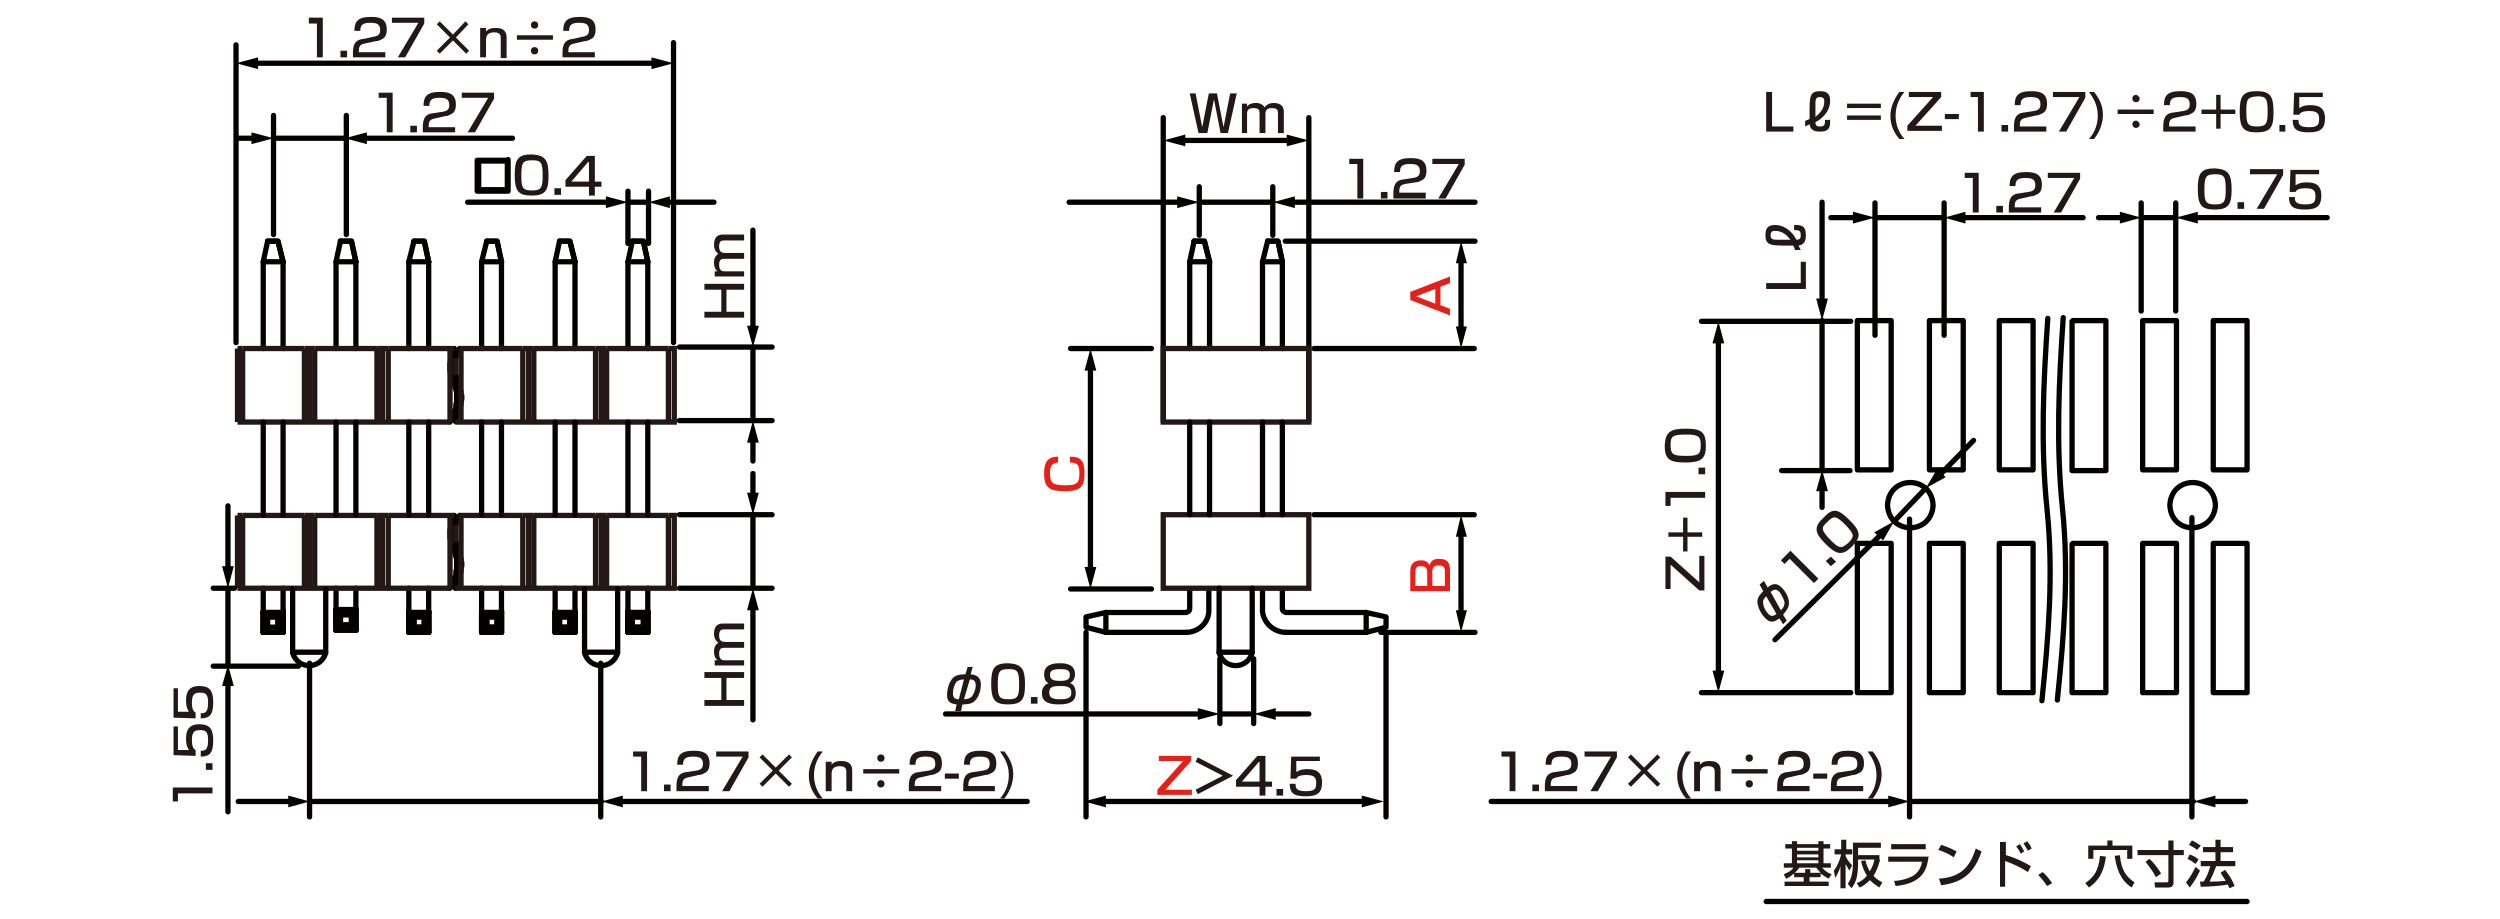 <?xml version="1.0" encoding="utf-8"?>
<!-- Generator: Adobe Illustrator 28.0.0, SVG Export Plug-In . SVG Version: 6.00 Build 0)  -->
<svg version="1.1" id="レイヤー_1" xmlns="http://www.w3.org/2000/svg" xmlns:xlink="http://www.w3.org/1999/xlink" x="0px"
	 y="0px" width="340px" height="125px" viewBox="0 0 340 125" style="enable-background:new 0 0 340 125;" xml:space="preserve">
<style type="text/css">
	.st0{fill:none;stroke:#040000;stroke-width:0.72;stroke-linecap:round;stroke-linejoin:round;stroke-miterlimit:10;}
	.st1{fill:none;stroke:#040000;stroke-width:0.72;stroke-linecap:round;stroke-linejoin:round;}
	.st2{fill:#040000;}
	.st3{fill:#231815;}
	.st4{fill:#E61F19;}
	.st5{fill:none;stroke:#231815;stroke-width:0.72;stroke-miterlimit:10;}
</style>
<g id="MH0304_3_">
	<line class="st0" x1="37.2" y1="18.8" x2="46.9" y2="18.8"/>
	<line class="st0" x1="47.1" y1="31.9" x2="47.1" y2="15.7"/>
	<line class="st0" x1="37.2" y1="31.9" x2="37.2" y2="15.7"/>
	<line class="st0" x1="85.4" y1="27.5" x2="88.2" y2="27.5"/>
	<line class="st0" x1="88.2" y1="33.1" x2="88.2" y2="26"/>
	<line class="st0" x1="85.4" y1="33.1" x2="85.4" y2="26"/>
	<g>
		<path class="st0" d="M38.5,35.6v11.8V35.6z"/>
		<line class="st0" x1="35.8" y1="35.6" x2="35.8" y2="47.4"/>
		<polyline class="st0" points="36.4,32.8 37.8,32.8 38.5,35.6 		"/>
		<polygon class="st0" points="38.5,35.6 35.8,35.6 36.4,32.8 35.8,35.6 		"/>
		<polyline class="st0" points="38.5,35.6 37.8,32.8 36.4,32.8 		"/>
	</g>
	<g>
		<line class="st0" x1="36.4" y1="83.9" x2="35.8" y2="83.3"/>
		<line class="st0" x1="36.4" y1="85.3" x2="35.8" y2="86"/>
		<line class="st0" x1="35.8" y1="83.3" x2="38.5" y2="83.3"/>
		<polyline class="st0" points="35.8,83.3 35.8,86 38.5,86 		"/>
		<line class="st0" x1="36.4" y1="83.9" x2="37.8" y2="83.9"/>
		<polyline class="st0" points="36.4,83.9 36.4,85.3 37.8,85.3 		"/>
		<polyline class="st0" points="38.5,83.3 37.8,83.9 37.8,85.3 		"/>
		<line class="st0" x1="37.8" y1="85.3" x2="38.5" y2="86"/>
		<polyline class="st0" points="38.5,83.1 38.5,86 38.5,83.3 		"/>
		<line class="st0" x1="35.8" y1="83.1" x2="35.8" y2="86"/>
		<line class="st0" x1="36.4" y1="83.9" x2="35.8" y2="83.3"/>
		<line class="st0" x1="36.4" y1="85.3" x2="35.8" y2="86"/>
		<line class="st0" x1="35.8" y1="83.3" x2="38.5" y2="83.3"/>
		<polyline class="st0" points="35.8,83.3 35.8,86 38.5,86 		"/>
		<line class="st0" x1="36.4" y1="83.9" x2="37.8" y2="83.9"/>
		<polyline class="st0" points="38.5,86 38.5,83.3 37.8,83.9 37.8,85.3 		"/>
		<line class="st0" x1="35.8" y1="80" x2="35.8" y2="86"/>
		<line class="st0" x1="38.5" y1="83.1" x2="38.5" y2="86"/>
		<line class="st0" x1="38.5" y1="80" x2="38.5" y2="86"/>
	</g>
	<g>
		<path class="st0" d="M48.4,35.6v11.8V35.6z"/>
		<line class="st0" x1="45.7" y1="35.6" x2="45.7" y2="47.4"/>
		<polyline class="st0" points="46.3,32.8 47.8,32.8 48.4,35.6 		"/>
		<polygon class="st0" points="48.4,35.6 45.7,35.6 46.3,32.8 45.7,35.6 		"/>
		<polyline class="st0" points="48.4,35.6 47.8,32.8 46.3,32.8 		"/>
	</g>
	<g>
		<line class="st0" x1="46.3" y1="83.6" x2="45.7" y2="82.9"/>
		<line class="st0" x1="46.3" y1="85" x2="45.7" y2="85.7"/>
		<line class="st0" x1="45.7" y1="82.9" x2="48.4" y2="82.9"/>
		<polyline class="st0" points="45.7,82.9 45.7,85.7 48.4,85.7 		"/>
		<line class="st0" x1="46.3" y1="83.6" x2="47.8" y2="83.6"/>
		<polyline class="st0" points="46.3,83.6 46.3,85 47.8,85 		"/>
		<polyline class="st0" points="48.4,82.9 47.8,83.6 47.8,85 		"/>
		<line class="st0" x1="47.8" y1="85" x2="48.4" y2="85.7"/>
		<polyline class="st0" points="48.4,82.8 48.4,85.7 48.4,82.9 		"/>
		<line class="st0" x1="45.7" y1="82.8" x2="45.7" y2="85.7"/>
		<line class="st0" x1="46.3" y1="83.6" x2="45.7" y2="82.9"/>
		<line class="st0" x1="46.3" y1="85" x2="45.7" y2="85.7"/>
		<line class="st0" x1="45.7" y1="82.9" x2="48.4" y2="82.9"/>
		<polyline class="st0" points="45.7,82.9 45.7,85.7 48.4,85.7 		"/>
		<line class="st0" x1="46.3" y1="83.6" x2="47.8" y2="83.6"/>
		<polyline class="st0" points="46.3,83.6 46.3,85 47.8,85 		"/>
		<polyline class="st0" points="48.4,85.7 48.4,82.9 47.8,83.6 47.8,85 		"/>
		<line class="st0" x1="45.7" y1="80" x2="45.7" y2="85.7"/>
		<line class="st0" x1="48.4" y1="82.8" x2="48.4" y2="85.7"/>
		<line class="st0" x1="48.4" y1="80" x2="48.4" y2="85.7"/>
	</g>
	<g>
		<path class="st0" d="M58.3,35.6v11.8V35.6z"/>
		<line class="st0" x1="55.6" y1="35.6" x2="55.6" y2="47.4"/>
		<polyline class="st0" points="56.3,32.8 57.7,32.8 58.3,35.6 		"/>
		<polygon class="st0" points="58.3,35.6 55.6,35.6 56.3,32.8 55.6,35.6 		"/>
		<polyline class="st0" points="58.3,35.6 57.7,32.8 56.3,32.8 		"/>
	</g>
	<g>
		<line class="st0" x1="56.3" y1="83.9" x2="55.6" y2="83.3"/>
		<line class="st0" x1="56.3" y1="85.3" x2="55.6" y2="86"/>
		<line class="st0" x1="55.6" y1="83.3" x2="58.3" y2="83.3"/>
		<polyline class="st0" points="55.6,83.3 55.6,86 58.3,86 		"/>
		<line class="st0" x1="56.3" y1="83.9" x2="57.7" y2="83.9"/>
		<polyline class="st0" points="56.3,83.9 56.3,85.3 57.7,85.3 		"/>
		<polyline class="st0" points="58.3,83.3 57.7,83.9 57.7,85.3 		"/>
		<line class="st0" x1="57.7" y1="85.3" x2="58.3" y2="86"/>
		<polyline class="st0" points="58.3,83.1 58.3,86 58.3,83.3 		"/>
		<line class="st0" x1="55.6" y1="83.1" x2="55.6" y2="86"/>
		<line class="st0" x1="56.3" y1="83.9" x2="55.6" y2="83.3"/>
		<line class="st0" x1="56.3" y1="85.3" x2="55.6" y2="86"/>
		<line class="st0" x1="55.6" y1="83.3" x2="58.3" y2="83.3"/>
		<polyline class="st0" points="55.6,83.3 55.6,86 58.3,86 		"/>
		<line class="st0" x1="56.3" y1="83.9" x2="57.7" y2="83.9"/>
		<polyline class="st0" points="56.3,83.9 56.3,85.3 57.7,85.3 		"/>
		<polyline class="st0" points="58.3,86 58.3,83.3 57.7,83.9 57.7,85.3 		"/>
		<line class="st0" x1="55.6" y1="80" x2="55.6" y2="86"/>
		<line class="st0" x1="58.3" y1="83.1" x2="58.3" y2="86"/>
		<line class="st0" x1="58.3" y1="80" x2="58.3" y2="86"/>
	</g>
	<g>
		<path class="st0" d="M68.2,35.6v11.8V35.6z"/>
		<line class="st0" x1="65.5" y1="35.6" x2="65.5" y2="47.4"/>
		<polyline class="st0" points="66.2,32.8 67.6,32.8 68.2,35.6 		"/>
		<polygon class="st0" points="68.2,35.6 65.5,35.6 66.2,32.8 65.5,35.6 		"/>
		<polyline class="st0" points="68.2,35.6 67.6,32.8 66.2,32.8 		"/>
	</g>
	<g>
		<line class="st0" x1="66.2" y1="83.9" x2="65.5" y2="83.3"/>
		<line class="st0" x1="66.2" y1="85.3" x2="65.5" y2="86"/>
		<line class="st0" x1="65.5" y1="83.3" x2="68.2" y2="83.3"/>
		<polyline class="st0" points="65.5,83.3 65.5,86 68.2,86 		"/>
		<line class="st0" x1="66.2" y1="83.9" x2="67.6" y2="83.9"/>
		<polyline class="st0" points="66.2,83.9 66.2,85.3 67.6,85.3 		"/>
		<polyline class="st0" points="68.2,83.3 67.6,83.9 67.6,85.3 		"/>
		<line class="st0" x1="67.6" y1="85.3" x2="68.2" y2="86"/>
		<polyline class="st0" points="68.2,83.1 68.2,86 68.2,83.3 		"/>
		<line class="st0" x1="65.5" y1="83.1" x2="65.5" y2="86"/>
		<line class="st0" x1="66.2" y1="83.9" x2="65.5" y2="83.3"/>
		<line class="st0" x1="66.2" y1="85.3" x2="65.5" y2="86"/>
		<line class="st0" x1="65.5" y1="83.3" x2="68.2" y2="83.3"/>
		<polyline class="st0" points="65.5,83.3 65.5,86 68.2,86 		"/>
		<line class="st0" x1="66.2" y1="83.9" x2="67.6" y2="83.9"/>
		<polyline class="st0" points="66.2,83.9 66.2,85.3 67.6,85.3 		"/>
		<polyline class="st0" points="68.2,86 68.2,83.3 67.6,83.9 67.6,85.3 		"/>
		<line class="st0" x1="65.5" y1="80" x2="65.5" y2="86"/>
		<line class="st0" x1="68.2" y1="83.1" x2="68.2" y2="86"/>
		<line class="st0" x1="68.2" y1="80" x2="68.2" y2="86"/>
	</g>
	<g>
		<path class="st0" d="M78.2,35.6v11.8V35.6z"/>
		<line class="st0" x1="75.5" y1="35.6" x2="75.5" y2="47.4"/>
		<polyline class="st0" points="76.1,32.8 77.5,32.8 78.2,35.6 		"/>
		<polygon class="st0" points="78.2,35.6 75.5,35.6 76.1,32.8 75.5,35.6 		"/>
		<polyline class="st0" points="78.2,35.6 77.5,32.8 76.1,32.8 		"/>
	</g>
	<g>
		<line class="st0" x1="76.1" y1="83.9" x2="75.5" y2="83.3"/>
		<line class="st0" x1="76.1" y1="85.3" x2="75.5" y2="86"/>
		<line class="st0" x1="75.5" y1="83.3" x2="78.2" y2="83.3"/>
		<polyline class="st0" points="75.5,83.3 75.5,86 78.2,86 		"/>
		<line class="st0" x1="76.1" y1="83.9" x2="77.5" y2="83.9"/>
		<polyline class="st0" points="76.1,83.9 76.1,85.3 77.5,85.3 		"/>
		<polyline class="st0" points="78.2,83.3 77.5,83.9 77.5,85.3 		"/>
		<line class="st0" x1="77.5" y1="85.3" x2="78.2" y2="86"/>
		<polyline class="st0" points="78.2,83.1 78.2,86 78.2,83.3 		"/>
		<line class="st0" x1="75.5" y1="83.1" x2="75.5" y2="86"/>
		<line class="st0" x1="76.1" y1="83.9" x2="75.5" y2="83.3"/>
		<line class="st0" x1="76.1" y1="85.3" x2="75.5" y2="86"/>
		<line class="st0" x1="75.5" y1="83.3" x2="78.2" y2="83.3"/>
		<polyline class="st0" points="75.5,83.3 75.5,86 78.2,86 		"/>
		<line class="st0" x1="76.1" y1="83.9" x2="77.5" y2="83.9"/>
		<polyline class="st0" points="76.1,83.9 76.1,85.3 77.5,85.3 		"/>
		<polyline class="st0" points="78.2,86 78.2,83.3 77.5,83.9 77.5,85.3 		"/>
		<line class="st0" x1="75.5" y1="80" x2="75.5" y2="86"/>
		<line class="st0" x1="78.2" y1="83.1" x2="78.2" y2="86"/>
		<line class="st0" x1="78.2" y1="80" x2="78.2" y2="86"/>
	</g>
	<g>
		<path class="st0" d="M88.1,35.8v11.6V35.8z"/>
		<line class="st0" x1="85.4" y1="35.6" x2="85.4" y2="47.4"/>
		<polyline class="st0" points="86,32.8 87.5,32.8 88.1,35.6 		"/>
		<polygon class="st0" points="88.1,35.6 85.4,35.6 86,32.8 85.4,35.6 		"/>
		<polyline class="st0" points="88.1,35.6 87.5,32.8 86,32.8 		"/>
	</g>
	<g>
		<line class="st0" x1="86" y1="83.9" x2="85.4" y2="83.3"/>
		<line class="st0" x1="86" y1="85.3" x2="85.4" y2="86"/>
		<line class="st0" x1="85.4" y1="83.3" x2="88.1" y2="83.3"/>
		<polyline class="st0" points="85.4,83.3 85.4,86 88.1,86 		"/>
		<line class="st0" x1="86" y1="83.9" x2="87.5" y2="83.9"/>
		<polyline class="st0" points="86,83.9 86,85.3 87.5,85.3 		"/>
		<polyline class="st0" points="88.1,83.3 87.5,83.9 87.5,85.3 		"/>
		<line class="st0" x1="87.5" y1="85.3" x2="88.1" y2="86"/>
		<polyline class="st0" points="88.1,83.1 88.1,86 88.1,83.3 		"/>
		<line class="st0" x1="85.4" y1="83.1" x2="85.4" y2="86"/>
		<line class="st0" x1="86" y1="83.9" x2="85.4" y2="83.3"/>
		<line class="st0" x1="86" y1="85.3" x2="85.4" y2="86"/>
		<line class="st0" x1="85.4" y1="83.3" x2="88.1" y2="83.3"/>
		<polyline class="st0" points="85.4,83.3 85.4,86 88.1,86 		"/>
		<line class="st0" x1="86" y1="83.9" x2="87.5" y2="83.9"/>
		<polyline class="st0" points="86,83.9 86,85.3 87.5,85.3 		"/>
		<polyline class="st0" points="88.1,86 88.1,83.3 87.5,83.9 87.5,85.3 		"/>
		<line class="st0" x1="85.4" y1="80" x2="85.4" y2="86"/>
		<line class="st0" x1="88.1" y1="83.1" x2="88.1" y2="86"/>
		<line class="st0" x1="88.1" y1="80" x2="88.1" y2="86"/>
	</g>
	<line class="st0" x1="188.5" y1="86" x2="188.5" y2="111.1"/>
	<line class="st0" x1="163.1" y1="25.4" x2="163.1" y2="32"/>
	<line class="st0" x1="173.1" y1="25.4" x2="173.1" y2="32"/>
	<line class="st0" x1="147.7" y1="86" x2="147.7" y2="111.1"/>
	<line class="st0" x1="174.8" y1="32.8" x2="200.6" y2="32.8"/>
	<line class="st0" x1="187.8" y1="86" x2="200.6" y2="86"/>
	<line class="st0" x1="178.7" y1="47.4" x2="200.5" y2="47.4"/>
	<g>
		<line class="st1" x1="148.3" y1="77.6" x2="148.3" y2="49.9"/>
		<g>
			<polygon class="st2" points="149.1,77.1 148.3,80.1 147.5,77.1 			"/>
		</g>
		<g>
			<polygon class="st2" points="149.1,50.4 148.3,47.4 147.5,50.4 			"/>
		</g>
	</g>
	<line class="st0" x1="156.6" y1="47.4" x2="145.6" y2="47.4"/>
	<line class="st0" x1="156.6" y1="80.1" x2="145.6" y2="80.1"/>
	<g>
		<polyline class="st0" points="161.3,86 150.4,86 150.4,83.3 		"/>
		<path class="st0" d="M150.4,83.3h10.9c0,0,0.5-0.1,0.5-0.5s0-2.6,0-2.6"/>
		<polyline class="st0" points="150.4,83.3 147.7,83.9 147.7,85.3 150.4,86 		"/>
		<path class="st0" d="M161.3,86c1.6,0,3-1.2,3.1-2.8v-3"/>
	</g>
	<g>
		<polyline class="st0" points="174.9,86 185.8,86 185.8,83.3 		"/>
		<path class="st0" d="M185.8,83.3h-10.9c0,0-0.5-0.1-0.5-0.5s0-2.6,0-2.6"/>
		<polyline class="st0" points="185.8,83.3 188.5,83.9 188.5,85.3 185.8,86 		"/>
		<path class="st0" d="M174.9,86c-1.6,0-3-1.2-3.2-2.8v-3"/>
	</g>
	<line class="st0" x1="178" y1="57.3" x2="178" y2="16"/>
	<line class="st0" x1="158.2" y1="57.3" x2="158.2" y2="16"/>
	<g>
		<g>
			<path class="st0" d="M69.1,21.7V26h-4.2v-4.2h4.2V21.7z M65.1,21.9v3.9H69v-3.9H65.1z"/>
		</g>
	</g>
	<g>
		<path class="st3" d="M53.4,12.6V18h-0.8v-4.7h-1.1v-0.7H53.4z"/>
		<path class="st3" d="M56.7,17.1V18h-0.9v-0.9H56.7z"/>
		<path class="st3" d="M59.2,16.1c-0.5,0.1-0.9,0.2-0.9,1v0.2h3.6V18h-4.4v-0.6c0-0.9,0.1-1.9,1.4-2l1.3-0.2
			c0.6-0.1,0.9-0.3,0.9-0.9c0-0.7-0.3-1-1.3-1c-1.1,0-1.4,0.3-1.4,1.1h-0.8c0-1.2,0.4-1.9,2.2-1.9c1,0,2.2,0.1,2.2,1.7
			c0,0.7-0.2,1.1-0.6,1.3c-0.2,0.1-0.5,0.3-0.9,0.3L59.2,16.1z"/>
		<path class="st3" d="M67.2,12.6v0.8L64.6,18h-1l2.8-4.7h-3.6v-0.7H67.2z"/>
	</g>
	<g>
		<line class="st1" x1="34.8" y1="18.8" x2="32.4" y2="18.8"/>
		<g>
			<polygon class="st2" points="34.2,18 37.2,18.8 34.2,19.6 			"/>
		</g>
	</g>
	<g>
		<line class="st1" x1="49.4" y1="18.8" x2="69.7" y2="18.8"/>
		<g>
			<polygon class="st2" points="49.9,19.6 46.9,18.8 49.9,18 			"/>
		</g>
	</g>
	<g>
		<line class="st1" x1="90.6" y1="27.5" x2="97.1" y2="27.5"/>
		<g>
			<polygon class="st2" points="91.1,28.3 88.2,27.5 91.1,26.7 			"/>
		</g>
	</g>
	<g>
		<line class="st1" x1="83" y1="27.5" x2="63.6" y2="27.5"/>
		<g>
			<polygon class="st2" points="82.4,26.7 85.4,27.5 82.4,28.3 			"/>
		</g>
	</g>
	<g>
		<line class="st1" x1="149.8" y1="109" x2="185.8" y2="109"/>
		<g>
			<polygon class="st2" points="150.4,109.8 147.4,109 150.4,108.2 			"/>
		</g>
		<g>
			<polygon class="st2" points="185.2,109.8 188.2,109 185.2,108.2 			"/>
		</g>
	</g>
	<g>
		<line class="st1" x1="160.6" y1="19.1" x2="175.6" y2="19.1"/>
		<g>
			<polygon class="st2" points="161.2,19.9 158.2,19.1 161.2,18.3 			"/>
		</g>
		<g>
			<polygon class="st2" points="175,19.9 178,19.1 175,18.3 			"/>
		</g>
	</g>
	<g>
		<path class="st3" d="M185.4,21.6V27h-0.8v-4.7h-1.1v-0.7C183.5,21.6,185.4,21.6,185.4,21.6z"/>
		<path class="st3" d="M188.7,26.1V27h-0.9v-0.9H188.7z"/>
		<path class="st3" d="M191.2,25c-0.5,0.1-0.9,0.2-0.9,1v0.2h3.6V27h-4.4v-0.6c0-0.9,0.1-1.9,1.4-2l1.3-0.2c0.6-0.1,0.9-0.3,0.9-0.9
			c0-0.7-0.3-1-1.3-1c-1.1,0-1.4,0.3-1.4,1.1h-0.8c0-1.2,0.4-1.9,2.2-1.9c1,0,2.2,0.1,2.2,1.7c0,0.7-0.2,1.1-0.6,1.3
			c-0.2,0.1-0.5,0.3-0.9,0.3L191.2,25z"/>
		<path class="st3" d="M199.2,21.6v0.8l-2.6,4.6h-1l2.8-4.7h-3.6v-0.7C194.8,21.6,199.2,21.6,199.2,21.6z"/>
	</g>
	<line class="st0" x1="163.1" y1="27.5" x2="173.1" y2="27.5"/>
	<g>
		<line class="st1" x1="175.5" y1="27.5" x2="200.6" y2="27.5"/>
		<g>
			<polygon class="st2" points="176.1,28.3 173.1,27.5 176.1,26.7 			"/>
		</g>
	</g>
	<g>
		<line class="st1" x1="160.7" y1="27.5" x2="145.4" y2="27.5"/>
		<g>
			<polygon class="st2" points="160.1,26.7 163.1,27.5 160.1,28.3 			"/>
		</g>
	</g>
	<g>
		<path class="st4" d="M197.2,37.6v0.9l-1.3,0.5v2.5l1.3,0.5v0.9l-5.4-2.1v-1.1L197.2,37.6z M195.2,41.3v-2l-2.6,1L195.2,41.3z"/>
	</g>
	<g>
		<path class="st4" d="M191.8,77.6c0-1.1,0.8-1.4,1.4-1.4c0.5,0,1,0.1,1.2,0.7c0.2-0.5,0.4-0.9,1.3-0.9c0.9,0,1.5,0.3,1.5,1.5v2.9
			h-5.4V77.6z M192.5,79.7h1.6v-1.8c0-0.8-0.4-0.9-0.9-0.9c-0.6,0-0.7,0.3-0.7,0.8L192.5,79.7L192.5,79.7z M194.8,79.7h1.7v-2
			c0-0.5-0.1-0.8-0.9-0.8c-0.8,0-0.8,0.6-0.8,0.9V79.7z"/>
	</g>
	<g>
		<line class="st1" x1="198.7" y1="35.3" x2="198.7" y2="45"/>
		<g>
			<polygon class="st2" points="198,35.8 198.7,32.8 199.5,35.8 			"/>
		</g>
		<g>
			<polygon class="st2" points="198,44.4 198.7,47.4 199.5,44.4 			"/>
		</g>
	</g>
	<g>
		<line class="st1" x1="198.7" y1="72.4" x2="198.7" y2="83.5"/>
		<g>
			<polygon class="st2" points="198,73 198.7,70 199.5,73 			"/>
		</g>
		<g>
			<polygon class="st2" points="198,83 198.7,86 199.5,83 			"/>
		</g>
	</g>
	<polyline class="st0" points="61.9,80 62.1,79.4 62.3,79 62.4,78.7 62.5,78.4 62.7,77.7 62.7,77.3 62.8,77 62.8,76.5 62.7,76.4 
		62.7,76.2 62.7,76 62.6,75.7 62.5,75.4 62.3,74.7 62.1,74 62,73.7 61.9,73.4 61.9,73.2 61.9,73.1 61.8,72.9 61.8,72.4 61.9,72 
		61.9,71.7 62,71.4 62.1,71 62.2,70.7 62.3,70.4 62.5,70.1 	"/>
	<polyline class="st0" points="61.2,80 61.5,79.4 61.6,79 61.7,78.7 61.9,78.4 62,78.1 62,77.7 62.1,77.4 62.1,77 62.1,76.9 
		62.1,76.7 62.1,76.5 62.1,76.4 62.1,76.2 62.1,76 62,75.7 61.9,75.4 61.7,74.7 61.4,74.1 61.3,73.7 61.3,73.4 61.2,73.2 61.2,73.1 
		61.2,72.9 61.2,72.4 61.2,72.1 61.3,71.7 61.4,71.4 61.5,71.1 61.7,70.4 61.8,70.1 	"/>
	<g>
		<path class="st5" d="M52,70.1"/>
		<line class="st5" x1="41.4" y1="70.1" x2="42.8" y2="70.1"/>
		<line class="st5" x1="41.4" y1="70.1" x2="33" y2="70.1"/>
		<line class="st5" x1="42.8" y1="80" x2="42.8" y2="70.1"/>
		<line class="st5" x1="41.4" y1="80" x2="41.4" y2="70.1"/>
		<line class="st5" x1="42.1" y1="80" x2="42.1" y2="70.1"/>
		<line class="st5" x1="32.3" y1="70.1" x2="33" y2="70.1"/>
		<line class="st5" x1="33" y1="80" x2="33" y2="70.1"/>
		<line class="st5" x1="32.3" y1="80" x2="32.3" y2="70.1"/>
		<line class="st5" x1="52" y1="80" x2="52" y2="70.1"/>
		<line class="st5" x1="51.3" y1="80" x2="51.3" y2="70.1"/>
		<line class="st5" x1="51.3" y1="70.1" x2="42.8" y2="70.1"/>
		<line class="st5" x1="61.2" y1="80" x2="61.2" y2="70.1"/>
		<line class="st5" x1="52" y1="80" x2="52" y2="70.1"/>
		<line class="st5" x1="51.3" y1="80" x2="51.3" y2="70.1"/>
		<line class="st5" x1="52.8" y1="80" x2="52.8" y2="70.1"/>
		<line class="st5" x1="51.3" y1="70.1" x2="52.8" y2="70.1"/>
		<line class="st5" x1="61.8" y1="70.1" x2="52.8" y2="70.1"/>
		<line class="st5" x1="32.3" y1="80" x2="61.2" y2="80"/>
	</g>
	<rect x="158.2" y="70" class="st5" width="19.8" height="10"/>
	<g>
		<path class="st5" d="M81.8,70.1"/>
		<line class="st5" x1="71.1" y1="70.1" x2="72.6" y2="70.1"/>
		<line class="st5" x1="71.1" y1="70.1" x2="62.5" y2="70.1"/>
		<line class="st5" x1="72.6" y1="80" x2="72.6" y2="70.1"/>
		<line class="st5" x1="71.1" y1="80" x2="71.1" y2="70.1"/>
		<line class="st5" x1="71.9" y1="80" x2="71.9" y2="70.1"/>
		<line class="st5" x1="62.7" y1="80" x2="62.7" y2="70.1"/>
		<line class="st5" x1="62" y1="73.7" x2="62" y2="71.4"/>
		<line class="st5" x1="81.8" y1="80" x2="81.8" y2="70.1"/>
		<line class="st5" x1="81" y1="80" x2="81" y2="70.1"/>
		<line class="st5" x1="81" y1="70.1" x2="72.6" y2="70.1"/>
		<line class="st5" x1="90.9" y1="80" x2="90.9" y2="70.1"/>
		<line class="st5" x1="81.8" y1="80" x2="81.8" y2="70.1"/>
		<line class="st5" x1="81" y1="80" x2="81" y2="70.1"/>
		<line class="st5" x1="82.5" y1="80" x2="82.5" y2="70.1"/>
		<line class="st5" x1="81" y1="70.1" x2="82.5" y2="70.1"/>
		<line class="st5" x1="90.9" y1="70.1" x2="82.5" y2="70.1"/>
		<polyline class="st5" points="61.9,80 91.7,80 91.7,70.1 90.9,70.1 		"/>
	</g>
	<g>
		<path class="st0" d="M164.5,35.6v11.8V35.6z"/>
		<line class="st0" x1="161.8" y1="35.6" x2="161.8" y2="47.4"/>
		<polyline class="st0" points="162.4,32.8 163.8,32.8 164.5,35.6 		"/>
		<polygon class="st0" points="164.5,35.6 161.8,35.6 162.4,32.8 161.8,35.6 		"/>
		<polyline class="st0" points="164.5,35.6 163.8,32.8 162.4,32.8 		"/>
	</g>
	<g>
		<path class="st0" d="M174.4,35.6v11.8V35.6z"/>
		<line class="st0" x1="171.7" y1="35.6" x2="171.7" y2="47.4"/>
		<polyline class="st0" points="172.4,32.8 173.8,32.8 174.4,35.6 		"/>
		<polygon class="st0" points="174.4,35.6 171.7,35.6 172.4,32.8 171.7,35.6 		"/>
		<polyline class="st0" points="174.4,35.6 173.8,32.8 172.4,32.8 		"/>
	</g>
	<g>
		<path class="st3" d="M74.6,23.9c0,2-0.4,2.7-2.3,2.7c-1.8,0-2.3-0.6-2.3-2.8c0-2.1,0.4-2.8,2.3-2.8C74.2,21.1,74.6,21.8,74.6,23.9
			z M70.9,23.9c0,1.7,0.2,2,1.5,2c1.2,0,1.4-0.4,1.4-2c0-1.8-0.2-2.1-1.4-2.1C71.1,21.8,70.9,22.1,70.9,23.9z"/>
		<path class="st3" d="M76.3,25.6v0.9h-0.9v-0.9H76.3z"/>
		<path class="st3" d="M80.9,21.2v3.5h0.9v0.7h-0.9v1.2h-0.8v-1.2h-3.2v-0.9l2.9-3.3C79.8,21.2,80.9,21.2,80.9,21.2z M80.1,21.9
			l-2.4,2.8h2.4V21.9z"/>
	</g>
	<g>
		<path class="st3" d="M162.6,12.7l0.9,4.6l0.9-4.6h1.1l0.9,4.6l0.9-4.6h0.9l-1.2,5.4h-1l-0.9-4.6l-0.9,4.6H163l-1.2-5.4
			C161.8,12.7,162.6,12.7,162.6,12.7z"/>
		<path class="st3" d="M169.6,14.1v0.4c0.2-0.3,0.6-0.5,1.2-0.5c0.2,0,0.8,0,1.2,0.6c0.3-0.5,0.9-0.6,1.2-0.6c1.3,0,1.4,0.8,1.4,1.2
			v2.9h-0.8v-2.7c0-0.3,0-0.7-0.8-0.7c-0.6,0-0.9,0.2-0.9,0.8v2.6h-0.8v-2.6c0-0.4,0-0.8-0.8-0.8c-0.9,0-0.9,0.5-0.9,0.8v2.6h-0.7
			v-4H169.6z"/>
	</g>
	<rect x="158.2" y="47.4" class="st5" width="19.8" height="10"/>
	<g>
		<path class="st0" d="M164.5,57.4V70V57.4z"/>
		<line class="st0" x1="161.8" y1="57.4" x2="161.8" y2="70"/>
	</g>
	<g>
		<path class="st0" d="M174.4,57.4V70V57.4z"/>
		<line class="st0" x1="171.7" y1="57.4" x2="171.7" y2="70"/>
	</g>
	<line class="st0" x1="178.7" y1="70" x2="200.5" y2="70"/>
	<polyline class="st0" points="61.9,57.3 62.1,56.7 62.3,56.3 62.4,56 62.5,55.7 62.7,55 62.7,54.7 62.8,54.3 62.8,53.8 62.7,53.7 
		62.7,53.5 62.7,53.3 62.6,53 62.5,52.7 62.3,52 62.1,51.3 62,51 61.9,50.7 61.9,50.5 61.9,50.4 61.8,50.2 61.8,49.7 61.9,49.4 
		61.9,49 62,48.7 62.1,48.3 62.2,48 62.3,47.7 62.5,47.4 	"/>
	<polyline class="st0" points="61.2,57.4 61.5,56.7 61.6,56.3 61.7,56 61.9,55.7 62,55.4 62,55 62.1,54.7 62.1,54.4 62.1,54.2 
		62.1,54 62.1,53.9 62.1,53.7 62.1,53.5 62.1,53.4 62,53 61.9,52.7 61.7,52 61.4,51.4 61.3,51 61.3,50.7 61.2,50.5 61.2,50.4 
		61.2,50.2 61.2,49.7 61.2,49.4 61.3,49.1 61.4,48.7 61.5,48.4 61.7,47.7 61.8,47.4 	"/>
	<g>
		<path class="st5" d="M52,47.4"/>
		<line class="st5" x1="41.4" y1="47.4" x2="42.8" y2="47.4"/>
		<line class="st5" x1="41.4" y1="47.4" x2="33" y2="47.4"/>
		<line class="st5" x1="42.8" y1="57.4" x2="42.8" y2="47.4"/>
		<line class="st5" x1="41.4" y1="57.4" x2="41.4" y2="47.4"/>
		<line class="st5" x1="42.1" y1="57.4" x2="42.1" y2="47.4"/>
		<line class="st5" x1="32.3" y1="47.4" x2="33" y2="47.4"/>
		<line class="st5" x1="33" y1="57.4" x2="33" y2="47.4"/>
		<line class="st5" x1="32.3" y1="57.4" x2="32.3" y2="47.4"/>
		<line class="st5" x1="52" y1="57.4" x2="52" y2="47.4"/>
		<line class="st5" x1="51.3" y1="57.4" x2="51.3" y2="47.4"/>
		<line class="st5" x1="51.3" y1="47.4" x2="42.8" y2="47.4"/>
		<line class="st5" x1="61.2" y1="57.4" x2="61.2" y2="47.4"/>
		<line class="st5" x1="52" y1="57.4" x2="52" y2="47.4"/>
		<line class="st5" x1="51.3" y1="57.4" x2="51.3" y2="47.4"/>
		<line class="st5" x1="52.8" y1="57.4" x2="52.8" y2="47.4"/>
		<line class="st5" x1="51.3" y1="47.4" x2="52.8" y2="47.4"/>
		<line class="st5" x1="61.8" y1="47.4" x2="52.8" y2="47.4"/>
		<line class="st5" x1="32.3" y1="57.4" x2="61.2" y2="57.4"/>
	</g>
	<g>
		<path class="st5" d="M81.8,47.4"/>
		<line class="st5" x1="71.1" y1="47.4" x2="72.6" y2="47.4"/>
		<line class="st5" x1="71.1" y1="47.4" x2="62.5" y2="47.4"/>
		<line class="st5" x1="72.6" y1="57.4" x2="72.6" y2="47.4"/>
		<line class="st5" x1="71.1" y1="57.4" x2="71.1" y2="47.4"/>
		<line class="st5" x1="71.9" y1="57.4" x2="71.9" y2="47.4"/>
		<line class="st5" x1="62.7" y1="57.4" x2="62.7" y2="47.4"/>
		<line class="st5" x1="62" y1="51" x2="62" y2="48.7"/>
		<line class="st5" x1="81.8" y1="57.4" x2="81.8" y2="47.4"/>
		<line class="st5" x1="81" y1="57.4" x2="81" y2="47.4"/>
		<line class="st5" x1="81" y1="47.4" x2="72.6" y2="47.4"/>
		<line class="st5" x1="90.9" y1="57.4" x2="90.9" y2="47.4"/>
		<line class="st5" x1="81.8" y1="57.4" x2="81.8" y2="47.4"/>
		<line class="st5" x1="81" y1="57.4" x2="81" y2="47.4"/>
		<line class="st5" x1="82.5" y1="57.4" x2="82.5" y2="47.4"/>
		<line class="st5" x1="81" y1="47.4" x2="82.5" y2="47.4"/>
		<line class="st5" x1="90.9" y1="47.4" x2="82.5" y2="47.4"/>
		<polyline class="st5" points="61.9,57.4 91.7,57.4 91.7,47.4 90.9,47.4 		"/>
	</g>
	<g>
		<path class="st0" d="M88.1,57.4V70V57.4z"/>
		<line class="st0" x1="85.4" y1="57.4" x2="85.4" y2="70"/>
	</g>
	<g>
		<path class="st0" d="M78.2,57.4V70V57.4z"/>
		<line class="st0" x1="75.5" y1="57.4" x2="75.5" y2="70"/>
	</g>
	<g>
		<path class="st0" d="M68.2,57.4V70V57.4z"/>
		<line class="st0" x1="65.5" y1="57.4" x2="65.5" y2="70"/>
	</g>
	<g>
		<path class="st0" d="M58.3,57.4V70V57.4z"/>
		<line class="st0" x1="55.6" y1="57.4" x2="55.6" y2="70"/>
	</g>
	<g>
		<path class="st0" d="M48.4,57.4V70V57.4z"/>
		<line class="st0" x1="45.7" y1="57.4" x2="45.7" y2="70"/>
	</g>
	<g>
		<path class="st0" d="M38.5,57.4V70V57.4z"/>
		<line class="st0" x1="35.8" y1="57.4" x2="35.8" y2="70"/>
	</g>
	<line class="st0" x1="102.4" y1="70" x2="102.4" y2="80"/>
	<line class="st0" x1="92.4" y1="80" x2="105" y2="80"/>
	<line class="st0" x1="92.4" y1="70" x2="105" y2="70"/>
	<g>
		<path class="st3" d="M95.8,95.2h2.3v-3h-2.3v-0.8h5.4v0.8h-2.4v3h2.4V96h-5.4V95.2z"/>
		<path class="st3" d="M97.2,89.8h0.4c-0.3-0.2-0.5-0.6-0.5-1.2c0-0.2,0-0.8,0.6-1.2c-0.5-0.3-0.6-0.9-0.6-1.2
			c0-1.3,0.8-1.4,1.2-1.4h2.9v0.8h-2.7c-0.3,0-0.7,0-0.7,0.8c0,0.6,0.2,0.9,0.8,0.9h2.6v0.8h-2.6c-0.4,0-0.8,0-0.8,0.8
			c0,0.9,0.5,0.9,0.8,0.9h2.6v0.7h-4C97.2,90.5,97.2,89.8,97.2,89.8z"/>
	</g>
	<g>
		<line class="st1" x1="102.4" y1="82.4" x2="102.4" y2="97.9"/>
		<g>
			<polygon class="st2" points="101.6,83 102.4,80 103.2,83 			"/>
		</g>
	</g>
	<g>
		<line class="st1" x1="102.4" y1="67.5" x2="102.4" y2="64.4"/>
		<g>
			<polygon class="st2" points="103.2,67 102.4,70 101.6,67 			"/>
		</g>
	</g>
	<g>
		<path class="st4" d="M144,62.9c-1,0-1.2,0.6-1.2,1.5c0,1.3,0.4,1.6,2.1,1.6c1.4,0,1.9-0.2,1.9-1.6c0-1.1-0.2-1.5-1.3-1.5v-0.8
			c1.6,0,2,0.7,2,2.2c0,2-0.6,2.5-2.7,2.5c-2,0-2.8-0.4-2.8-2.4c0-1.3,0.3-2.3,1.9-2.3v0.8H144z"/>
	</g>
	<line class="st0" x1="102.4" y1="47.2" x2="102.4" y2="57.2"/>
	<line class="st0" x1="92.4" y1="57.2" x2="105" y2="57.2"/>
	<line class="st0" x1="92.4" y1="47.2" x2="105" y2="47.2"/>
	<g>
		<path class="st3" d="M95.8,42.4h2.3v-3h-2.3v-0.8h5.4v0.8h-2.4v3h2.4v0.8h-5.4V42.4z"/>
		<path class="st3" d="M97.2,36.9h0.4c-0.3-0.2-0.5-0.6-0.5-1.2c0-0.2,0-0.8,0.6-1.2c-0.5-0.3-0.6-0.9-0.6-1.2
			c0-1.3,0.8-1.4,1.2-1.4h2.9v0.8h-2.7c-0.3,0-0.7,0-0.7,0.8c0,0.6,0.2,0.9,0.8,0.9h2.6v0.8h-2.6c-0.4,0-0.8,0-0.8,0.8
			c0,0.9,0.5,0.9,0.8,0.9h2.6v0.7h-4C97.2,37.6,97.2,36.9,97.2,36.9z"/>
	</g>
	<g>
		<line class="st1" x1="102.4" y1="59.7" x2="102.4" y2="62.7"/>
		<g>
			<polygon class="st2" points="101.6,60.2 102.4,57.2 103.2,60.2 			"/>
		</g>
	</g>
	<g>
		<line class="st1" x1="102.4" y1="44.8" x2="102.4" y2="31.3"/>
		<g>
			<polygon class="st2" points="103.2,44.3 102.4,47.2 101.6,44.3 			"/>
		</g>
	</g>
	<g>
		<path class="st4" d="M162,102.8v0.7l-3.5,3.9h3.6v0.7h-4.7v-0.7l3.5-3.9h-3.3v-0.7H162z"/>
		<path class="st3" d="M167.7,105.5l-4.8,2.5l-0.3-0.6l3.7-1.9l-3.7-1.9l0.3-0.6L167.7,105.5z"/>
		<path class="st3" d="M172.1,102.8v3.5h0.9v0.7h-0.9v1.2h-0.8V107h-3.2v-0.9l2.9-3.3C171,102.8,172.1,102.8,172.1,102.8z
			 M171.3,103.5l-2.4,2.8h2.4V103.5z"/>
		<path class="st3" d="M174.5,107.3v0.9h-0.9v-0.9H174.5z"/>
		<path class="st3" d="M179.5,102.8v0.7h-3.2v1.5c0.2-0.1,0.5-0.4,1.5-0.4c1.1,0,2,0.3,2,1.8c0,1.3-0.5,1.9-2.2,1.9
			c-1.6,0-2.2-0.4-2.2-1.7h0.8c0,0.5,0,1,1.4,1c1,0,1.4-0.2,1.4-1c0-0.6,0-1.2-1.3-1.2c-1.1,0-1.3,0.3-1.4,0.5h-0.8l0.1-3h3.9V102.8
			z"/>
	</g>
	<line class="st0" x1="91.6" y1="5.8" x2="91.6" y2="46.6"/>
	<line class="st0" x1="32.1" y1="6.1" x2="32.1" y2="46.6"/>
	<line class="st0" x1="291.2" y1="29.6" x2="295.9" y2="29.6"/>
	<line class="st0" x1="295.9" y1="42.3" x2="295.9" y2="27.6"/>
	<line class="st0" x1="291.2" y1="42.3" x2="291.2" y2="27.6"/>
	<line class="st0" x1="231.4" y1="43.7" x2="251.7" y2="43.7"/>
	<line class="st0" x1="242.3" y1="64" x2="251.6" y2="64"/>
	<line class="st0" x1="231.4" y1="94.2" x2="251.7" y2="94.2"/>
	<line class="st0" x1="247.8" y1="43.6" x2="247.8" y2="63.9"/>
	<g>
		<g>
			<path class="st0" d="M280.6,43.2c-0.6,8.8-1,17.3-0.1,26c0.9,8.8,0.2,17.2-0.7,26"/>
			<polyline class="st0" points="281.8,74 281.8,94.2 286.4,94.2 286.4,73.9 281.9,73.9 			"/>
			<rect x="291.4" y="73.9" class="st0" width="4.6" height="20.3"/>
			<rect x="301" y="73.9" class="st0" width="4.6" height="20.3"/>
			<polyline class="st0" points="281.9,43.6 286.4,43.6 286.4,64 281.8,64 281.8,43.7 			"/>
			<rect x="291.4" y="43.6" class="st0" width="4.6" height="20.3"/>
			<rect x="301" y="43.6" class="st0" width="4.6" height="20.3"/>
		</g>
		<g>
			<path class="st0" d="M278.5,43.3c-0.6,8.8-1,17.2-0.1,26c0.9,8.7,0.2,17.2-0.7,26"/>
			<rect x="252.6" y="73.9" class="st0" width="4.6" height="20.3"/>
			<rect x="262.4" y="73.9" class="st0" width="4.6" height="20.3"/>
			<rect x="271.9" y="73.9" class="st0" width="4.6" height="20.3"/>
			<rect x="252.6" y="43.6" class="st0" width="4.6" height="20.3"/>
			<rect x="262.4" y="43.6" class="st0" width="4.6" height="20.3"/>
			<rect x="271.9" y="43.6" class="st0" width="4.6" height="20.3"/>
		</g>
	</g>
	<g>
		<path class="st3" d="M43.9,2.4v5.4h-0.8V3.2H42V2.4H43.9z"/>
		<path class="st3" d="M47.2,6.9v0.9h-0.9V6.9H47.2z"/>
		<path class="st3" d="M49.7,5.9c-0.5,0.1-0.9,0.2-0.9,1v0.2h3.6v0.7H48V7.3c0-0.9,0.1-1.9,1.4-2L50.8,5c0.6-0.1,0.9-0.3,0.9-0.9
			c0-0.7-0.3-1-1.3-1c-1.1,0-1.4,0.3-1.4,1.1h-0.8c0-1.2,0.4-1.9,2.2-1.9c1,0,2.2,0.1,2.2,1.7c0,0.7-0.2,1.1-0.6,1.3
			c-0.2,0.1-0.5,0.3-0.9,0.3L49.7,5.9z"/>
		<path class="st3" d="M57.7,2.4v0.8l-2.6,4.6h-1l2.8-4.7h-3.6V2.4H57.7z"/>
		<path class="st3" d="M63.3,2.9l0.4,0.4L62,5.1l1.8,1.8l-0.4,0.4l-1.8-1.8l-1.8,1.8l-0.4-0.4l1.8-1.8l-1.8-1.8l0.4-0.4l1.8,1.8
			L63.3,2.9z"/>
		<path class="st3" d="M66.1,3.8v0.5c0.4-0.5,1-0.5,1.3-0.5c0.4,0,1.5,0,1.5,1.3v2.8h-0.8V5.2c0-0.3,0-0.8-0.9-0.8s-1.1,0.5-1.1,1
			v2.4h-0.8v-4C65.3,3.8,66.1,3.8,66.1,3.8z"/>
		<path class="st3" d="M75.2,4.8v0.6h-4.9V4.8H75.2z M73.2,3.4c0,0.3-0.2,0.5-0.5,0.5s-0.5-0.2-0.5-0.5s0.2-0.5,0.5-0.5
			S73.2,3.1,73.2,3.4z M73.2,6.9c0,0.3-0.2,0.5-0.5,0.5s-0.5-0.2-0.5-0.5s0.2-0.5,0.5-0.5S73.2,6.6,73.2,6.9z"/>
		<path class="st3" d="M78.2,5.9c-0.5,0.1-0.9,0.2-0.9,1v0.2h3.6v0.7h-4.4V7.3c0-0.9,0.1-1.9,1.4-2L79.2,5c0.6-0.1,0.9-0.3,0.9-0.9
			c0-0.7-0.3-1-1.3-1c-1.1,0-1.4,0.3-1.4,1.1h-0.8c0-1.2,0.4-1.9,2.2-1.9c1,0,2.2,0.1,2.2,1.7c0,0.7-0.2,1.1-0.6,1.3
			c-0.2,0.1-0.5,0.3-0.9,0.3L78.2,5.9z"/>
	</g>
	<g>
		<line class="st1" x1="34.5" y1="8.6" x2="89.1" y2="8.6"/>
		<g>
			<polygon class="st2" points="35.1,9.4 32.1,8.6 35.1,7.8 			"/>
		</g>
		<g>
			<polygon class="st2" points="88.6,9.4 91.6,8.6 88.6,7.8 			"/>
		</g>
	</g>
	<g>
		<path class="st3" d="M226.5,75.7h0.7l3.9,3.5v-3.6h0.7v4.7h-0.7l-3.9-3.5v3.3h-0.7V75.7z"/>
		<path class="st3" d="M228.9,73h-2v-0.6h2v-2h0.6v2h2V73h-2v2h-0.6V73z"/>
		<path class="st3" d="M226.5,66.9h5.4v0.8h-4.7v1.1h-0.7V66.9z"/>
		<path class="st3" d="M231,63.6h0.9v0.9H231V63.6z"/>
		<path class="st3" d="M229.3,58.3c2,0,2.7,0.4,2.7,2.3c0,1.8-0.6,2.3-2.8,2.3c-2.1,0-2.8-0.4-2.8-2.3
			C226.5,58.7,227.2,58.3,229.3,58.3z M229.3,62c1.7,0,2-0.2,2-1.5c0-1.2-0.4-1.4-2-1.4c-1.8,0-2.1,0.2-2.1,1.4
			C227.2,61.8,227.5,62,229.3,62z"/>
	</g>
	<g>
		<line class="st1" x1="233.7" y1="46.1" x2="233.7" y2="91.8"/>
		<g>
			<polygon class="st2" points="232.9,46.7 233.7,43.7 234.5,46.7 			"/>
		</g>
		<g>
			<polygon class="st2" points="232.9,91.2 233.7,94.2 234.5,91.2 			"/>
		</g>
	</g>
	<g>
		<line class="st1" x1="247.8" y1="41.1" x2="247.8" y2="27.5"/>
		<g>
			<polygon class="st2" points="248.6,40.6 247.8,43.6 247,40.6 			"/>
		</g>
	</g>
	<g>
		<line class="st1" x1="247.8" y1="66.3" x2="247.8" y2="69"/>
		<g>
			<polygon class="st2" points="247,66.8 247.8,63.9 248.6,66.8 			"/>
		</g>
	</g>
	<g>
		<path class="st3" d="M303.5,25.8c0,2-0.4,2.7-2.3,2.7c-1.8,0-2.3-0.6-2.3-2.8c0-2.1,0.4-2.8,2.3-2.8
			C303.1,23,303.5,23.7,303.5,25.8z M299.8,25.8c0,1.7,0.2,2,1.5,2c1.2,0,1.4-0.4,1.4-2c0-1.8-0.2-2.1-1.4-2.1
			C300,23.7,299.8,24,299.8,25.8z"/>
		<path class="st3" d="M305.2,27.5v0.9h-0.9v-0.9H305.2z"/>
		<path class="st3" d="M310.5,23v0.8l-2.6,4.6h-1l2.8-4.7H306V23H310.5z"/>
		<path class="st3" d="M315.4,23v0.7h-3.2v1.5c0.2-0.1,0.5-0.4,1.5-0.4c1.1,0,2,0.3,2,1.8c0,1.3-0.5,1.9-2.2,1.9
			c-1.6,0-2.2-0.4-2.2-1.7h0.8c0,0.5,0,1,1.4,1c1,0,1.4-0.2,1.4-1c0-0.6,0-1.2-1.3-1.2c-1.1,0-1.3,0.3-1.4,0.5h-0.8l0.1-3h3.9V23z"
			/>
	</g>
	<g>
		<line class="st1" x1="298.3" y1="29.6" x2="316.5" y2="29.6"/>
		<g>
			<polygon class="st2" points="298.9,30.4 295.9,29.6 298.9,28.8 			"/>
		</g>
	</g>
	<g>
		<line class="st1" x1="288.8" y1="29.6" x2="285.4" y2="29.6"/>
		<g>
			<polygon class="st2" points="288.3,28.8 291.2,29.6 288.3,30.4 			"/>
		</g>
	</g>
	<line class="st0" x1="255" y1="29.6" x2="264.4" y2="29.6"/>
	<line class="st0" x1="264.4" y1="45.6" x2="264.4" y2="27.6"/>
	<line class="st0" x1="255" y1="45.6" x2="255" y2="27.6"/>
	<g>
		<line class="st1" x1="252.6" y1="29.6" x2="249" y2="29.6"/>
		<g>
			<polygon class="st2" points="252,28.8 255,29.6 252,30.4 			"/>
		</g>
	</g>
	<g>
		<line class="st1" x1="266.8" y1="29.6" x2="283.3" y2="29.6"/>
		<g>
			<polygon class="st2" points="267.3,30.4 264.4,29.6 267.3,28.8 			"/>
		</g>
	</g>
	<g>
		<path class="st3" d="M269.1,23.5v5.4h-0.8v-4.7h-1.1v-0.7H269.1z"/>
		<path class="st3" d="M272.4,28v0.9h-0.9V28H272.4z"/>
		<path class="st3" d="M274.9,27c-0.5,0.1-0.9,0.2-0.9,1v0.2h3.6v0.7h-4.4v-0.6c0-0.9,0.1-1.9,1.4-2l1.3-0.2
			c0.6-0.1,0.9-0.3,0.9-0.9c0-0.7-0.3-1-1.3-1c-1.1,0-1.4,0.3-1.4,1.1h-0.8c0-1.2,0.4-1.9,2.2-1.9c1,0,2.2,0.1,2.2,1.7
			c0,0.7-0.2,1.1-0.6,1.3c-0.2,0.1-0.5,0.3-0.9,0.3L274.9,27z"/>
		<path class="st3" d="M282.9,23.5v0.8l-2.6,4.6h-1l2.8-4.7h-3.6v-0.7H282.9z"/>
	</g>
	<g>
		<path class="st3" d="M240.2,38.5h4.7v-2.9h0.7v3.7h-5.4V38.5z"/>
		<path class="st3" d="M244.1,33.9c-0.1-0.3-0.2-0.4-0.2-0.5c-0.2,0-0.4,0-0.8,0c-2.2,0-3,0-3-1.4c0-0.8,0.2-1.4,1.3-1.4
			c1.7,0,2.7,1.5,2.9,2c0.4,0,0.6-0.1,0.6-0.6c0-0.7-0.3-0.7-0.9-0.7v-0.7c0.9,0,1.6,0,1.6,1.4c0,1-0.4,1.3-1,1.4
			c0.1,0.2,0.2,0.4,0.3,0.6h-0.8V33.9z M241.4,31.4c-0.2,0-0.6,0-0.6,0.6c0,0.5,0.3,0.6,0.8,0.6c0.4,0,1,0,1.9,0
			C243.1,32.1,242.5,31.4,241.4,31.4z"/>
	</g>
	<g>
		<path class="st3" d="M241,12.5v4.7h2.9v0.7h-3.7v-5.4C240.2,12.5,241,12.5,241,12.5z"/>
		<path class="st3" d="M245.6,16.4c0.3-0.1,0.4-0.2,0.5-0.2c0-0.2,0-0.4,0-0.8c0-2.2,0-3,1.4-3c0.8,0,1.4,0.2,1.4,1.3
			c0,1.7-1.5,2.7-2,2.9c0,0.4,0.1,0.6,0.6,0.6c0.7,0,0.7-0.3,0.7-0.9h0.7c0,0.9,0,1.6-1.4,1.6c-1,0-1.3-0.4-1.4-1
			c-0.2,0.1-0.4,0.2-0.6,0.3v-0.8H245.6z M248.1,13.8c0-0.2,0-0.6-0.6-0.6c-0.5,0-0.6,0.3-0.6,0.8c0,0.4,0,1,0,1.9
			C247.5,15.4,248.1,14.8,248.1,13.8z"/>
		<path class="st3" d="M255.8,14.1v0.6h-4.6v-0.6H255.8z M255.8,15.7v0.6h-4.6v-0.6C251.2,15.7,255.8,15.7,255.8,15.7z"/>
		<path class="st3" d="M259,12.5c-0.4,0.5-1.2,1.6-1.2,3.2c0,1.2,0.4,2.3,1.2,3.2h-0.7c-1.2-1.4-1.2-2.7-1.2-3.2
			c0-0.9,0.3-1.9,1.2-3.2H259z"/>
		<path class="st3" d="M264,12.5v0.7l-3.5,3.9h3.6v0.7h-4.7v-0.7l3.5-3.9h-3.3v-0.7C259.6,12.5,264,12.5,264,12.5z"/>
		<path class="st3" d="M266.4,15.5v0.7h-1.9v-0.7C264.5,15.5,266.4,15.5,266.4,15.5z"/>
		<path class="st3" d="M269.8,12.5v5.4H269v-4.7h-1v-0.7H269.8z"/>
		<path class="st3" d="M273.1,17v0.9h-0.9V17H273.1z"/>
		<path class="st3" d="M275.6,16c-0.5,0.1-0.9,0.2-0.9,1v0.2h3.6v0.7h-4.4v-0.6c0-0.9,0.1-1.9,1.4-2l1.3-0.2
			c0.6-0.1,0.9-0.3,0.9-0.9c0-0.7-0.3-1-1.3-1c-1.1,0-1.4,0.3-1.4,1.1H274c0-1.2,0.4-1.9,2.2-1.9c1,0,2.2,0.1,2.2,1.7
			c0,0.7-0.2,1.1-0.6,1.3c-0.2,0.1-0.5,0.3-0.9,0.3L275.6,16z"/>
		<path class="st3" d="M283.6,12.5v0.8l-2.6,4.6h-1l2.8-4.7h-3.6v-0.7H283.6z"/>
		<path class="st3" d="M284.8,12.5c1,1.3,1.2,2.2,1.2,3.2c0,0.4-0.1,1.8-1.2,3.2h-0.7c0.8-0.9,1.2-2,1.2-3.2c0-1.6-0.8-2.6-1.2-3.2
			H284.8z"/>
		<path class="st3" d="M292.9,14.9v0.6H288v-0.6H292.9z M291,13.4c0,0.3-0.2,0.5-0.5,0.5s-0.5-0.2-0.5-0.5s0.2-0.5,0.5-0.5
			C290.7,12.9,291,13.2,291,13.4z M291,16.9c0,0.3-0.2,0.5-0.5,0.5s-0.5-0.2-0.5-0.5s0.2-0.5,0.5-0.5C290.7,16.4,291,16.7,291,16.9z
			"/>
		<path class="st3" d="M295.9,16c-0.5,0.1-0.9,0.2-0.9,1v0.2h3.6v0.7h-4.4v-0.6c0-0.9,0.1-1.9,1.4-2l1.3-0.2
			c0.6-0.1,0.9-0.3,0.9-0.9c0-0.7-0.3-1-1.3-1c-1.1,0-1.4,0.3-1.4,1.1h-0.8c0-1.2,0.4-1.9,2.2-1.9c1,0,2.2,0.1,2.2,1.7
			c0,0.7-0.2,1.1-0.6,1.3c-0.2,0.1-0.5,0.3-0.9,0.3L295.9,16z"/>
		<path class="st3" d="M301.4,14.9v-2h0.6v2h2v0.6h-2v2h-0.6v-2h-2v-0.6H301.4z"/>
		<path class="st3" d="M309.2,15.3c0,2-0.4,2.7-2.3,2.7c-1.8,0-2.3-0.6-2.3-2.8c0-2.1,0.4-2.8,2.3-2.8
			C308.8,12.4,309.2,13.1,309.2,15.3z M305.5,15.2c0,1.7,0.2,2,1.5,2c1.2,0,1.4-0.4,1.4-2c0-1.8-0.2-2.1-1.4-2.1
			C305.6,13.2,305.5,13.5,305.5,15.2z"/>
		<path class="st3" d="M310.8,17v0.9H310V17H310.8z"/>
		<path class="st3" d="M315.9,12.5v0.7h-3.2v1.5c0.2-0.1,0.5-0.4,1.5-0.4c1.1,0,2,0.3,2,1.8c0,1.3-0.5,1.9-2.2,1.9
			c-1.6,0-2.2-0.4-2.2-1.7h0.8c0,0.5,0,1,1.4,1c1,0,1.4-0.2,1.4-1c0-0.6,0-1.2-1.3-1.2c-1.1,0-1.3,0.3-1.4,0.5h-0.8l0.1-3h3.9V12.5z
			"/>
	</g>
	<g>
		<line class="st0" x1="165.8" y1="88.7" x2="165.8" y2="80"/>
		<polyline class="st0" points="165.8,88.7 170.3,88.7 170.3,80 		"/>
		<path class="st0" d="M165.8,88.8c0.7,2.3,3.8,2.3,4.5,0"/>
	</g>
	<line class="st0" x1="79.5" y1="88.7" x2="79.5" y2="80.1"/>
	<polyline class="st0" points="79.5,88.7 84,88.7 84,80.1 	"/>
	<path class="st0" d="M79.5,88.8c0.7,2.3,3.8,2.3,4.5,0"/>
	<line class="st0" x1="39.8" y1="88.7" x2="39.8" y2="80.1"/>
	<polyline class="st0" points="39.8,88.7 44.3,88.7 44.3,80.1 	"/>
	<path class="st0" d="M39.8,88.8c0.7,2.3,3.8,2.3,4.5,0"/>
	<path class="st0" d="M301.3,68.7c-0.2-4.1-6-4.1-6.2,0C295.3,72.9,301.1,72.7,301.3,68.7z"/>
	<path class="st0" d="M262.9,68.7c-0.2-4.1-6-4.1-6.2,0C256.9,72.8,262.7,72.8,262.9,68.7z"/>
	<line class="st0" x1="261.9" y1="66.4" x2="257.6" y2="70.9"/>
	<g>
		<line class="st1" x1="263.7" y1="64.7" x2="268.4" y2="59.9"/>
		<g>
			<polygon class="st2" points="264.6,64.9 261.9,66.4 263.5,63.7 			"/>
		</g>
	</g>
	<g>
		<line class="st1" x1="255.9" y1="72.6" x2="241.4" y2="87"/>
		<g>
			<polygon class="st2" points="254.9,72.4 257.6,70.9 256.1,73.5 			"/>
		</g>
	</g>
	<line class="st0" x1="298.1" y1="70.4" x2="298.1" y2="111.1"/>
	<line class="st0" x1="259.7" y1="70.6" x2="259.7" y2="111.1"/>
	<line class="st0" x1="240.2" y1="122.6" x2="305.6" y2="122.6"/>
	<g>
		<path class="st3" d="M244,118.8c-0.5,0.4-0.8,0.6-1.1,0.7l-0.3-0.6c0.4-0.2,1-0.4,1.3-0.9h-1.3v-0.6h1.1v-2h-0.9v-0.6h0.9v-0.4
			h0.7v0.4h2.9v-0.4h0.7v0.4h0.9v0.6H248v2h1v0.6h-1.2c0.4,0.4,0.7,0.7,1.3,0.9l-0.4,0.6c-0.4-0.2-0.7-0.4-1.1-0.7v0.5h-1.5v0.6h2.6
			v0.6h-6v-0.6h2.6v-0.6H244V118.8z M245.5,118.7v-0.5h0.7v0.5h1.4c-0.3-0.3-0.4-0.5-0.6-0.7h-2.3c-0.1,0.2-0.3,0.4-0.6,0.7H245.5z
			 M244.4,115.3v0.4h2.9v-0.4H244.4z M244.4,116.2v0.4h2.9v-0.4H244.4z M244.4,117v0.4h2.9V117H244.4z"/>
		<path class="st3" d="M249.4,118.4c0.5-0.6,0.8-1.4,1-2.2h-0.9v-0.7h0.9v-1.3h0.7v1.3h0.8v0.7H251v0.2c0.1,0.3,0.4,0.8,0.9,1.3
			l-0.4,0.7c-0.1-0.2-0.3-0.5-0.5-0.9v3.3h-0.7v-3c-0.2,0.8-0.6,1.4-0.7,1.6L249.4,118.4z M255.7,116.9c-0.1,0.3-0.3,1.3-0.9,2.2
			c0.4,0.5,1,0.8,1.2,0.9l-0.4,0.7c-0.3-0.2-0.8-0.5-1.3-1c-0.6,0.6-1.1,0.9-1.4,1l-0.4-0.6c0.3-0.1,0.8-0.3,1.4-1
			c-0.3-0.5-0.6-1.1-0.8-2l0.6-0.1c0.1,0.5,0.3,1,0.6,1.5c0.4-0.7,0.6-1.3,0.6-1.6h-2.2v0.5c0,0.8-0.1,1.6-0.2,2
			c-0.2,0.7-0.4,1-0.7,1.4l-0.5-0.6c0.2-0.3,0.7-1,0.7-2.8v-2.8h3.8v0.7h-3.1v1h2.9v0.6H255.7z"/>
		<path class="st3" d="M262.3,116.4c-0.2,1.4-0.4,3.7-4.5,4.1l-0.2-0.7c0.4,0,1.5-0.1,2.6-0.7c0.9-0.6,1.1-1.4,1.2-1.9h-4.6v-0.7
			h5.5V116.4z M261.9,114.8v0.7h-4.7v-0.7H261.9z"/>
		<path class="st3" d="M265.7,116.6c-0.5-0.4-1.4-0.8-2.1-1l0.4-0.7c0.6,0.2,1.2,0.4,2.1,0.9L265.7,116.6z M263.7,119.5
			c2.6-0.2,4.1-1.2,5-4.1l0.8,0.4c-1,2.9-2.5,4.2-5.5,4.6L263.7,119.5z"/>
		<path class="st3" d="M272.8,114.5v1.8c1.5,0.4,3.1,1.3,3.4,1.5l-0.4,0.8c-0.9-0.6-2.2-1.2-3.1-1.5v3.5H272v-6.1
			C272,114.5,272.8,114.5,272.8,114.5z M274.8,116.1c-0.1-0.3-0.3-0.6-0.6-1l0.5-0.3c0.3,0.4,0.4,0.7,0.6,1L274.8,116.1z
			 M275.8,115.7c-0.2-0.3-0.4-0.7-0.6-1l0.5-0.3c0.3,0.4,0.4,0.5,0.6,1L275.8,115.7z"/>
		<path class="st3" d="M278.4,120.5c-0.4-0.6-0.8-1.1-1.2-1.5l0.6-0.4c0.5,0.4,1,1.1,1.3,1.5L278.4,120.5z"/>
		<path class="st3" d="M286.4,116.5c-0.3,2.7-1.6,3.7-2.3,4.2l-0.5-0.6c1.3-0.9,1.8-1.8,2-3.7L286.4,116.5z M284,115h2.6v-0.7h0.7
			v0.7h2.7v1.8h-0.7v-1.2h-4.6v1.2H284V115z M289.9,120.7c-1.7-1.1-2.1-2.9-2.3-4.3l0.7-0.1c0.2,2,0.8,2.9,2,3.7L289.9,120.7z"/>
		<path class="st3" d="M290.7,115.6h4.2v-1.3h0.7v1.3h1.4v0.7h-1.4v3.7c0,0.7-0.5,0.7-0.8,0.7h-1.7L293,120h1.6
			c0.3,0,0.3-0.1,0.3-0.3v-3.4h-4.2V115.6z M292.3,116.8c0.3,0.2,1.1,1.1,1.6,2l-0.7,0.5c-0.4-0.8-0.8-1.3-1.4-2.1L292.3,116.8z"/>
		<path class="st3" d="M299.2,118.4c-0.3,0.7-0.9,1.7-1.4,2.3l-0.5-0.7c0.3-0.4,0.6-0.7,1.3-2.1L299.2,118.4z M297.8,116.2
			c0.5,0.2,0.9,0.4,1.2,0.7l-0.4,0.6c-0.4-0.3-0.7-0.5-1.1-0.7L297.8,116.2z M298.1,114.3c0.3,0.1,0.9,0.5,1.2,0.7l-0.5,0.6
			c-0.3-0.3-0.4-0.3-1.1-0.7L298.1,114.3z M301.4,117.8c-0.3,0.8-0.5,1.3-0.9,2.1c0.8,0,1.1,0,2.2-0.1c-0.3-0.5-0.6-0.9-0.7-1.1
			l0.6-0.4c0.6,0.7,1.1,1.6,1.3,2.2l-0.7,0.3c-0.1-0.2-0.2-0.4-0.2-0.5c-1,0.2-3,0.3-3.7,0.3l-0.1-0.7c0.1,0,0.5,0,0.5,0
			c0.5-0.8,0.7-1.4,0.9-2.1h-1.3v-0.7h2v-1.2h-1.7v-0.7h1.7v-1h0.7v1h1.7v0.7H302v1.2h2v0.7C304,117.8,301.4,117.8,301.4,117.8z"/>
	</g>
	<g>
		<path class="st3" d="M206.1,102.2v5.4h-0.8v-4.7h-1.1v-0.7C204.2,102.2,206.1,102.2,206.1,102.2z"/>
		<path class="st3" d="M209.3,106.7v0.9h-0.9v-0.9H209.3z"/>
		<path class="st3" d="M211.8,105.7c-0.5,0.1-0.9,0.2-0.9,1v0.2h3.6v0.7h-4.4V107c0-0.9,0.1-1.9,1.4-2l1.3-0.2
			c0.6-0.1,0.9-0.3,0.9-0.9c0-0.7-0.3-1-1.3-1c-1.1,0-1.4,0.3-1.4,1.1h-0.8c0-1.2,0.4-1.9,2.2-1.9c1,0,2.2,0.1,2.2,1.7
			c0,0.7-0.2,1.1-0.6,1.3c-0.2,0.1-0.5,0.3-0.9,0.3L211.8,105.7z"/>
		<path class="st3" d="M219.9,102.2v0.8l-2.6,4.6h-1l2.8-4.7h-3.6v-0.7C215.5,102.2,219.9,102.2,219.9,102.2z"/>
		<path class="st3" d="M225.4,102.6l0.4,0.4l-1.8,1.8l1.8,1.8l-0.4,0.4l-1.8-1.8l-1.8,1.8l-0.4-0.4l1.8-1.8l-1.8-1.8l0.4-0.4
			l1.8,1.8L225.4,102.6z"/>
		<path class="st3" d="M230,102.2c-0.4,0.5-1.2,1.6-1.2,3.2c0,1.2,0.4,2.3,1.2,3.2h-0.7c-1.2-1.4-1.2-2.7-1.2-3.2
			c0-0.9,0.3-1.9,1.2-3.2H230z"/>
		<path class="st3" d="M231.2,103.5v0.5c0.4-0.5,1-0.5,1.3-0.5c0.4,0,1.5,0,1.5,1.3v2.8h-0.8V105c0-0.3,0-0.8-0.9-0.8
			s-1.1,0.5-1.1,1v2.4h-0.8v-4h0.8V103.5z"/>
		<path class="st3" d="M240.4,104.6v0.6h-4.9v-0.6H240.4z M238.4,103.1c0,0.3-0.2,0.5-0.5,0.5s-0.5-0.2-0.5-0.5s0.2-0.5,0.5-0.5
			S238.4,102.8,238.4,103.1z M238.4,106.6c0,0.3-0.2,0.5-0.5,0.5s-0.5-0.2-0.5-0.5s0.2-0.5,0.5-0.5S238.4,106.3,238.4,106.6z"/>
		<path class="st3" d="M243.4,105.7c-0.5,0.1-0.9,0.2-0.9,1v0.2h3.6v0.7h-4.4V107c0-0.9,0.1-1.9,1.4-2l1.3-0.2
			c0.6-0.1,0.9-0.3,0.9-0.9c0-0.7-0.3-1-1.3-1c-1.1,0-1.4,0.3-1.4,1.1h-0.8c0-1.2,0.4-1.9,2.2-1.9c1,0,2.2,0.1,2.2,1.7
			c0,0.7-0.2,1.1-0.6,1.3c-0.2,0.1-0.5,0.3-0.9,0.3L243.4,105.7z"/>
		<path class="st3" d="M248.5,105.2v0.7h-1.9v-0.7H248.5z"/>
		<path class="st3" d="M250.7,105.7c-0.5,0.1-0.9,0.2-0.9,1v0.2h3.6v0.7H249V107c0-0.9,0.1-1.9,1.4-2l1.3-0.2
			c0.6-0.1,0.9-0.3,0.9-0.9c0-0.7-0.3-1-1.3-1c-1.1,0-1.4,0.3-1.4,1.1h-0.8c0-1.2,0.4-1.9,2.2-1.9c1,0,2.2,0.1,2.2,1.7
			c0,0.7-0.2,1.1-0.6,1.3c-0.2,0.1-0.5,0.3-0.9,0.3L250.7,105.7z"/>
		<path class="st3" d="M254.7,102.2c1,1.3,1.2,2.2,1.2,3.2c0,0.4-0.1,1.8-1.2,3.2H254c0.8-0.9,1.2-2,1.2-3.2c0-1.6-0.8-2.6-1.2-3.2
			H254.7z"/>
	</g>
	<line class="st0" x1="259.7" y1="109" x2="298.3" y2="109"/>
	<g>
		<line class="st1" x1="257.3" y1="109" x2="202.8" y2="109"/>
		<g>
			<polygon class="st2" points="256.8,108.2 259.7,109 256.8,109.8 			"/>
		</g>
	</g>
	<g>
		<line class="st1" x1="300.7" y1="109" x2="305.4" y2="109"/>
		<g>
			<polygon class="st2" points="301.3,109.8 298.3,109 301.3,108.2 			"/>
		</g>
	</g>
	<line class="st0" x1="165.9" y1="98.4" x2="165.9" y2="89.6"/>
	<line class="st0" x1="170.5" y1="98.4" x2="170.5" y2="89.6"/>
	<g>
		<path class="st3" d="M132.3,90.7l-0.3,1c1.2,0.1,1.4,0.8,1.4,1.4c0,0.8-0.3,1.7-0.8,2.2c-0.3,0.3-0.7,0.5-1.7,0.5l-0.2,0.9h-0.8
			l0.2-0.9c-1-0.1-1.3-0.5-1.3-1.3s0.3-1.8,0.8-2.3c0.3-0.3,0.8-0.5,1.7-0.5l0.3-1C131.6,90.7,132.3,90.7,132.3,90.7z M131.1,92.4
			c-0.6,0-0.8,0.2-1,0.3c-0.3,0.4-0.5,1-0.5,1.6s0.3,0.8,0.8,0.8L131.1,92.4z M131.1,95.1c0.6,0,0.9-0.2,1.1-0.4
			c0.2-0.3,0.5-0.9,0.5-1.5c0-0.7-0.4-0.8-0.8-0.8L131.1,95.1z"/>
		<path class="st3" d="M139.4,93.1c0,2-0.4,2.7-2.3,2.7c-1.8,0-2.3-0.6-2.3-2.8c0-2.1,0.4-2.8,2.3-2.8C139,90.3,139.4,91,139.4,93.1
			z M135.7,93.1c0,1.7,0.2,2,1.5,2c1.2,0,1.4-0.4,1.4-2c0-1.8-0.2-2.1-1.4-2.1C135.9,91,135.7,91.3,135.7,93.1z"/>
		<path class="st3" d="M141.1,94.8v0.9h-0.9v-0.9H141.1z"/>
		<path class="st3" d="M142,91.7c0-1.4,1.4-1.5,2.1-1.5c0.8,0,2.1,0.1,2.1,1.5c0,0.1,0,0.9-0.7,1.2c0.8,0.2,0.8,1.2,0.8,1.4
			c0,1.3-1.2,1.5-2.3,1.5s-2.3-0.2-2.3-1.5c0-0.4,0.1-1.1,0.9-1.4C142,92.7,142,91.8,142,91.7z M142.7,94.2c0,0.6,0.3,0.9,1.5,0.9
			s1.5-0.3,1.5-0.9c0-0.7-0.4-0.9-1.5-0.9C143,93.3,142.7,93.5,142.7,94.2z M142.8,91.8c0,0.7,0.6,0.8,1.4,0.8
			c0.9,0,1.3-0.2,1.3-0.8c0-0.6-0.3-0.8-1.3-0.8C143,91,142.8,91.3,142.8,91.8z"/>
	</g>
	<line class="st0" x1="165.9" y1="97.1" x2="170.5" y2="97.1"/>
	<g>
		<line class="st1" x1="163.4" y1="97.1" x2="128.6" y2="97.1"/>
		<g>
			<polygon class="st2" points="162.9,96.3 165.9,97.1 162.9,97.9 			"/>
		</g>
	</g>
	<g>
		<line class="st1" x1="173" y1="97.1" x2="178" y2="97.1"/>
		<g>
			<polygon class="st2" points="173.5,97.9 170.5,97.1 173.5,96.3 			"/>
		</g>
	</g>
	<line class="st0" x1="31" y1="90.3" x2="31" y2="80"/>
	<line class="st0" x1="29" y1="90.6" x2="40.6" y2="90.6"/>
	<g>
		<path class="st3" d="M23.5,107.1h5.4v0.8h-4.7v1.1h-0.7V107.1z"/>
		<path class="st3" d="M28,103.8h0.9v0.9H28V103.8z"/>
		<path class="st3" d="M23.5,98.8h0.7v3.2h1.5c-0.1-0.2-0.4-0.5-0.4-1.5c0-1.1,0.3-2,1.8-2c1.3,0,1.9,0.5,1.9,2.2
			c0,1.6-0.4,2.2-1.7,2.2v-0.8c0.5,0,1,0,1-1.4c0-1-0.2-1.4-1-1.4c-0.6,0-1.2,0-1.2,1.3c0,1.1,0.3,1.3,0.5,1.4v0.8l-3-0.1v-3.9H23.5
			z"/>
		<path class="st3" d="M23.5,93.6h0.7v3.2h1.5c-0.1-0.2-0.4-0.5-0.4-1.5c0-1.1,0.3-2,1.8-2c1.3,0,1.9,0.5,1.9,2.2
			c0,1.6-0.4,2.2-1.7,2.2V97c0.5,0,1,0,1-1.4c0-1-0.2-1.4-1-1.4c-0.6,0-1.2,0-1.2,1.3c0,1.1,0.3,1.3,0.5,1.4v0.8l-3-0.1v-4H23.5z"/>
	</g>
	<g>
		<line class="st1" x1="31" y1="77.6" x2="31" y2="68.8"/>
		<g>
			<polygon class="st2" points="31.8,77 31,80 30.2,77 			"/>
		</g>
	</g>
	<g>
		<line class="st1" x1="31" y1="92.8" x2="31" y2="110.4"/>
		<g>
			<polygon class="st2" points="30.2,93.3 31,90.4 31.8,93.3 			"/>
		</g>
	</g>
	<line class="st0" x1="81.7" y1="90.2" x2="81.7" y2="111.1"/>
	<line class="st0" x1="42.1" y1="90.2" x2="42.1" y2="111.1"/>
	<g>
		<path class="st3" d="M88,102.2v5.4h-0.8v-4.7h-1.1v-0.7C86.1,102.2,88,102.2,88,102.2z"/>
		<path class="st3" d="M91.2,106.7v0.9h-0.9v-0.9H91.2z"/>
		<path class="st3" d="M93.7,105.7c-0.5,0.1-0.9,0.2-0.9,1v0.2h3.6v0.7H92V107c0-0.9,0.1-1.9,1.4-2l1.3-0.2c0.6-0.1,0.9-0.3,0.9-0.9
			c0-0.7-0.3-1-1.3-1c-1.1,0-1.4,0.3-1.4,1.1h-0.8c0-1.2,0.4-1.9,2.2-1.9c1,0,2.2,0.1,2.2,1.7c0,0.7-0.2,1.1-0.6,1.3
			c-0.2,0.1-0.5,0.3-0.9,0.3L93.7,105.7z"/>
		<path class="st3" d="M101.8,102.2v0.8l-2.6,4.6h-1l2.8-4.7h-3.6v-0.7C97.4,102.2,101.8,102.2,101.8,102.2z"/>
		<path class="st3" d="M107.3,102.6l0.4,0.4l-1.8,1.8l1.8,1.8l-0.4,0.4l-1.8-1.8l-1.8,1.8l-0.4-0.4l1.8-1.8l-1.8-1.8l0.4-0.4
			l1.8,1.8L107.3,102.6z"/>
		<path class="st3" d="M111.9,102.2c-0.4,0.5-1.2,1.6-1.2,3.2c0,1.2,0.4,2.3,1.2,3.2h-0.7c-1.2-1.4-1.2-2.7-1.2-3.2
			c0-0.9,0.3-1.9,1.2-3.2H111.9z"/>
		<path class="st3" d="M113.1,103.5v0.5c0.4-0.5,1-0.5,1.3-0.5c0.4,0,1.5,0,1.5,1.3v2.8h-0.8V105c0-0.3,0-0.8-0.9-0.8
			s-1.1,0.5-1.1,1v2.4h-0.8v-4h0.8V103.5z"/>
		<path class="st3" d="M122.3,104.6v0.6h-4.9v-0.6H122.3z M120.3,103.1c0,0.3-0.2,0.5-0.5,0.5s-0.5-0.2-0.5-0.5s0.2-0.5,0.5-0.5
			C120.1,102.6,120.3,102.8,120.3,103.1z M120.3,106.6c0,0.3-0.2,0.5-0.5,0.5s-0.5-0.2-0.5-0.5s0.2-0.5,0.5-0.5
			C120.1,106.1,120.3,106.3,120.3,106.6z"/>
		<path class="st3" d="M125.3,105.7c-0.5,0.1-0.9,0.2-0.9,1v0.2h3.6v0.7h-4.4V107c0-0.9,0.1-1.9,1.4-2l1.3-0.2
			c0.6-0.1,0.9-0.3,0.9-0.9c0-0.7-0.3-1-1.3-1c-1.1,0-1.4,0.3-1.4,1.1h-0.8c0-1.2,0.4-1.9,2.2-1.9c1,0,2.2,0.1,2.2,1.7
			c0,0.7-0.2,1.1-0.6,1.3c-0.2,0.1-0.5,0.3-0.9,0.3L125.3,105.7z"/>
		<path class="st3" d="M130.4,105.2v0.7h-1.9v-0.7H130.4z"/>
		<path class="st3" d="M132.6,105.7c-0.5,0.1-0.9,0.2-0.9,1v0.2h3.6v0.7H131V107c0-0.9,0.1-1.9,1.4-2l1.3-0.2
			c0.6-0.1,0.9-0.3,0.9-0.9c0-0.7-0.3-1-1.3-1c-1.1,0-1.4,0.3-1.4,1.1h-0.8c0-1.2,0.4-1.9,2.2-1.9c1,0,2.2,0.1,2.2,1.7
			c0,0.7-0.2,1.1-0.6,1.3c-0.2,0.1-0.5,0.3-0.9,0.3L132.6,105.7z"/>
		<path class="st3" d="M136.6,102.2c1,1.3,1.2,2.2,1.2,3.2c0,0.4-0.1,1.8-1.2,3.2H136c0.8-0.9,1.2-2,1.2-3.2c0-1.6-0.8-2.6-1.2-3.2
			H136.6z"/>
	</g>
	<line class="st0" x1="42.1" y1="109" x2="81.8" y2="109"/>
	<g>
		<line class="st1" x1="39.7" y1="109" x2="32.4" y2="109"/>
		<g>
			<polygon class="st2" points="39.2,108.2 42.1,109 39.2,109.8 			"/>
		</g>
	</g>
	<g>
		<line class="st1" x1="84.2" y1="109" x2="139.7" y2="109"/>
		<g>
			<polygon class="st2" points="84.7,109.8 81.8,109 84.7,108.2 			"/>
		</g>
	</g>
	<g>
		<path class="st3" d="M239.9,79l0.5,0.9c0.9-0.8,1.5-0.4,1.9,0c0.6,0.6,1,1.4,1,2.1c0,0.5-0.2,0.9-0.8,1.6l0.5,0.8l-0.5,0.5
			l-0.5-0.8c-0.8,0.6-1.3,0.6-1.9,0c-0.6-0.6-1-1.4-1.1-2.2c0-0.5,0.2-0.9,0.8-1.5l-0.5-0.9L239.9,79z M240.2,81.1
			c-0.4,0.4-0.5,0.7-0.4,0.9c0,0.5,0.3,1.1,0.7,1.5s0.7,0.3,1.1,0L240.2,81.1z M242.2,83c0.4-0.4,0.5-0.7,0.5-1.1
			c-0.1-0.3-0.3-0.9-0.7-1.4c-0.5-0.5-0.8-0.3-1.2,0L242.2,83z"/>
		<path class="st3" d="M243.5,74.9l3.8,3.8l-0.6,0.6l-3.3-3.3l-0.7,0.7l-0.5-0.5L243.5,74.9z"/>
		<path class="st3" d="M249,75.7l0.7,0.7L249,77l-0.7-0.7L249,75.7z"/>
		<path class="st3" d="M251.6,70.8c1.4,1.4,1.6,2.2,0.3,3.5s-2.1,1.2-3.6-0.3s-1.7-2.3-0.3-3.6C249.3,69,250,69.2,251.6,70.8z
			 M248.9,73.4c1.2,1.2,1.5,1.3,2.5,0.4c0.9-0.9,0.7-1.2-0.4-2.4c-1.3-1.3-1.6-1.3-2.5-0.4C247.6,71.8,247.7,72.1,248.9,73.4z"/>
	</g>
	<line class="st0" x1="29" y1="80" x2="31.9" y2="80"/>
</g>
</svg>
